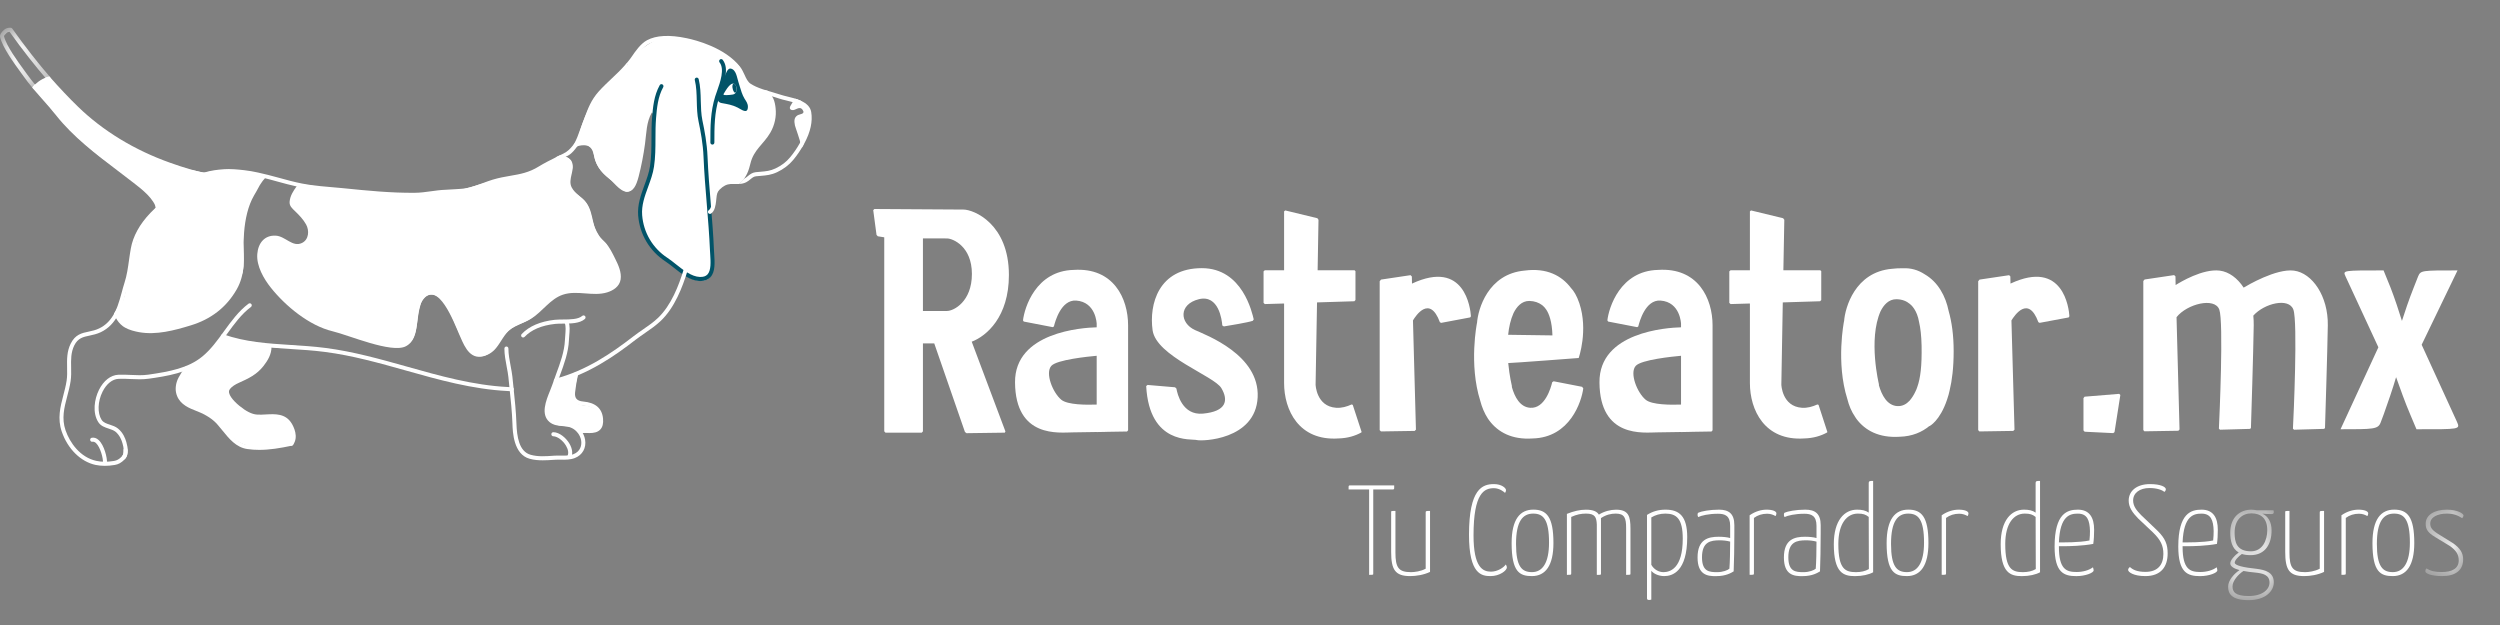 <svg width="80" height="20" viewBox="0 0 80 20" fill="none" xmlns="http://www.w3.org/2000/svg">
<rect x="0" y="0" width="80" height="20" fill="#808080" stroke="none"/>
<path fill-rule="evenodd" clip-rule="evenodd" d="M48.433 10.018C48.533 9.817 48.691 9.63 48.936 9.63C49.109 9.633 49.24 9.685 49.341 9.759L49.337 9.761C49.337 9.761 49.345 9.766 49.358 9.771C49.408 9.812 49.446 9.858 49.478 9.905C49.568 10.037 49.665 10.286 49.678 10.733C49.678 10.733 48.589 10.718 48.261 10.713C48.285 10.469 48.338 10.23 48.433 10.018V10.018ZM50.662 12.425L50.628 12.378V12.378L49.717 12.201L49.671 12.23C49.632 12.397 49.44 13.085 48.964 13.049C48.64 13.027 48.469 12.704 48.38 12.385V12.351C48.38 12.351 48.304 12.042 48.263 11.618C48.429 11.616 50.518 11.456 50.518 11.456C50.518 11.456 50.829 10.572 50.539 9.704C50.457 9.462 50.361 9.307 50.269 9.213C49.974 8.822 49.497 8.566 48.794 8.658C47.611 8.761 47.295 9.902 47.265 10.333L47.263 10.337C47.263 10.337 46.997 11.653 47.368 12.825C47.42 13.027 47.501 13.223 47.615 13.398C47.632 13.421 47.648 13.442 47.661 13.462C47.937 13.828 48.38 14.075 49.04 14.031C50.247 14.004 50.613 12.838 50.665 12.425H50.662ZM46.076 10.31C45.749 9.428 45.302 10.105 45.215 10.253L45.31 13.749L45.273 13.786V13.789L44.189 13.806V13.803L44.15 13.765V8.998H44.151L44.191 8.949V8.947L45.139 8.805V8.807L45.176 8.845H45.179L45.184 9.075C46.878 8.285 47.054 9.876 47.07 10.121L47.046 10.157L46.116 10.332L46.076 10.31ZM30.304 9.951H29.55H29.534V7.628C29.924 7.629 30.242 7.63 30.304 7.63C30.486 7.63 31.101 7.88 31.101 8.766C31.101 9.653 30.518 9.951 30.304 9.951V9.951ZM30.831 6.706C30.526 6.706 28.304 6.69 27.98 6.688L27.946 6.722C27.946 6.722 27.943 6.722 27.943 6.723L28.049 7.518L28.09 7.561L28.296 7.594V13.803L28.335 13.845H29.497L29.534 13.803V10.989H29.896L30.878 13.823L30.929 13.862L32.154 13.845V13.845L32.174 13.807L31.095 10.934C31.566 10.755 32.285 10.145 32.285 8.801C32.285 7.162 31.161 6.706 30.831 6.706V6.706ZM40.245 12.717C40.174 14.081 38.459 14.126 38.295 14.081C38.129 14.034 36.78 14.239 36.678 12.354L36.718 12.321C36.718 12.321 36.719 12.319 36.719 12.318L37.601 12.393L37.645 12.433C37.674 12.601 37.834 13.297 38.494 13.236C39.247 13.166 39.317 12.813 39.083 12.419C38.848 12.027 37.001 11.399 36.883 10.568C36.767 9.737 37.073 8.581 38.459 8.581C39.767 8.581 40.07 10.022 40.12 10.222H40.118L40.089 10.266C39.93 10.321 39.335 10.417 39.163 10.446L39.122 10.419H39.114C39.102 10.241 39 9.419 38.365 9.574C37.712 9.736 37.747 10.338 38.241 10.562C38.586 10.72 40.315 11.354 40.245 12.717V12.717ZM61.35 12.393C61.335 12.438 61.317 12.486 61.291 12.534C61.241 12.643 61.179 12.737 61.108 12.821C61.005 12.931 60.877 13.005 60.71 12.995C60.387 12.972 60.216 12.648 60.125 12.329V12.293C60.125 12.293 59.777 10.869 60.177 9.962C60.277 9.759 60.437 9.574 60.684 9.575C60.873 9.577 61.011 9.639 61.114 9.725C61.157 9.758 61.347 9.919 61.411 10.31C61.454 10.493 61.484 10.738 61.491 11.066C61.502 11.7 61.456 12.101 61.35 12.393V12.393ZM61.59 8.777C61.373 8.634 61.137 8.573 60.902 8.585C60.788 8.581 60.666 8.586 60.54 8.602C59.359 8.705 59.042 9.846 59.011 10.277L59.008 10.282C59.008 10.282 58.744 11.598 59.115 12.769C59.165 12.972 59.245 13.168 59.365 13.342C59.377 13.365 59.393 13.386 59.409 13.408C59.683 13.773 60.125 14.018 60.787 13.976C61.19 13.965 61.503 13.828 61.739 13.633C61.739 13.636 61.743 13.637 61.743 13.637C61.743 13.637 62.077 13.473 62.307 12.785C62.344 12.68 62.369 12.582 62.387 12.498C62.466 12.173 62.517 11.762 62.517 11.237C62.517 10.733 62.458 10.305 62.356 9.949C62.261 9.482 62.021 9.026 61.59 8.777V8.777Z" fill="white"/>
<path fill-rule="evenodd" clip-rule="evenodd" d="M35.094 12.946C34.771 12.958 34.163 12.958 33.962 12.792C33.687 12.565 33.438 11.936 33.642 11.708C33.818 11.51 34.826 11.409 35.094 11.385V12.946ZM34.358 8.637C33.145 8.666 32.782 9.846 32.736 10.253L32.761 10.29L33.688 10.469L33.725 10.446C33.763 10.29 33.953 9.585 34.437 9.618C35.074 9.664 35.094 10.361 35.094 10.361V10.474C34.636 10.485 32.468 10.626 32.481 12.237C32.495 14.033 33.904 13.838 34.327 13.836C34.556 13.833 34.86 13.828 35.094 13.824V13.826L35.4 13.82C35.432 13.818 35.451 13.818 35.451 13.818L36.065 13.808L36.099 13.77V10.409C36.099 9.552 35.634 8.552 34.358 8.637V8.637Z" fill="white"/>
<path fill-rule="evenodd" clip-rule="evenodd" d="M53.793 12.946C53.473 12.958 52.861 12.958 52.662 12.792C52.387 12.565 52.14 11.936 52.343 11.708C52.52 11.51 53.526 11.409 53.793 11.385V12.946ZM53.057 8.637C51.844 8.666 51.481 9.846 51.436 10.253L51.462 10.29L52.389 10.469L52.425 10.446C52.463 10.29 52.654 9.585 53.135 9.618C53.774 9.664 53.793 10.361 53.793 10.361V10.474C53.336 10.485 51.168 10.626 51.183 12.237C51.195 14.033 52.604 13.838 53.027 13.836C53.256 13.833 53.561 13.828 53.793 13.824V13.826L54.101 13.82C54.132 13.818 54.151 13.818 54.151 13.818L54.768 13.808L54.802 13.77V10.409C54.802 9.552 54.335 8.552 53.057 8.637V8.637Z" fill="white"/>
<path fill-rule="evenodd" clip-rule="evenodd" d="M43.564 13.838C43.365 13.949 43.124 14.022 42.834 14.03C41.558 14.116 41.091 13.116 41.091 12.258V9.712L40.474 9.73C40.472 9.729 40.472 9.728 40.472 9.728L40.434 9.693V8.685V8.684L40.474 8.648H41.091V6.764L41.129 6.734C41.456 6.812 41.878 6.916 42.16 6.984V6.988L42.192 7.033L42.164 8.648H43.345L43.375 8.677V9.601L43.342 9.636V9.64L42.145 9.677L42.099 12.308C42.099 12.308 42.119 13.005 42.756 13.049C42.93 13.061 43.097 13.013 43.253 12.942L43.288 12.956L43.571 13.821L43.564 13.838Z" fill="white"/>
<path fill-rule="evenodd" clip-rule="evenodd" d="M58.469 13.838C58.269 13.949 58.028 14.022 57.738 14.03C56.463 14.116 55.997 13.116 55.997 12.258V9.712L55.379 9.73C55.377 9.729 55.377 9.728 55.377 9.728L55.338 9.693V8.685V8.684L55.379 8.648H55.997V6.764L56.033 6.734C56.362 6.812 56.783 6.916 57.063 6.984V6.988L57.098 7.033L57.068 8.648H58.249L58.28 8.677V9.601L58.245 9.636V9.64L57.049 9.677L57.003 12.308C57.003 12.308 57.023 13.005 57.661 13.049C57.833 13.061 58.002 13.013 58.157 12.942L58.194 12.956L58.475 13.821L58.469 13.838Z" fill="white"/>
<path fill-rule="evenodd" clip-rule="evenodd" d="M65.228 10.31C64.903 9.427 64.457 10.106 64.366 10.254L64.464 13.75L64.426 13.786V13.789L63.34 13.806V13.805L63.302 13.764V8.999L63.303 8.998L63.344 8.948L63.345 8.947L64.293 8.806V8.807L64.33 8.844H64.331L64.336 9.075C66.028 8.284 66.207 9.875 66.221 10.12L66.197 10.158L65.269 10.331L65.228 10.31Z" fill="white"/>
<path fill-rule="evenodd" clip-rule="evenodd" d="M67.851 12.64L67.665 13.827L67.624 13.86L66.709 13.815L66.672 13.775L66.671 13.774V12.738H66.672L66.707 12.694L67.815 12.603V12.604L67.851 12.64ZM74.49 10.412C74.476 11.286 74.408 13.419 74.4 13.694L74.374 13.724L73.409 13.751L73.374 13.718C73.394 13.354 73.531 10.299 73.388 9.908C73.246 9.515 72.46 9.703 72.106 10.1C72.117 10.202 72.119 10.306 72.119 10.412C72.106 11.288 72.039 13.426 72.03 13.695L72.004 13.724L71.039 13.751L71.005 13.716C71.022 13.351 71.159 10.299 71.018 9.908C70.872 9.502 69.985 9.724 69.649 10.15L69.745 13.743L69.709 13.783V13.784L68.622 13.802V13.8L68.586 13.764V8.992L68.625 8.946V8.944L69.573 8.803L69.608 8.839C69.608 8.839 69.612 8.839 69.615 8.84L69.62 9.122C69.763 9.031 70.488 8.592 71.033 8.66C71.326 8.698 71.597 8.898 71.797 9.204C71.905 9.138 72.835 8.588 73.405 8.66C73.992 8.735 74.504 9.476 74.49 10.412V10.412Z" fill="white"/>
<path fill-rule="evenodd" clip-rule="evenodd" d="M77.493 11.032L78.62 13.492C78.733 13.746 78.723 13.736 77.327 13.736L77.121 13.248C76.976 12.912 76.8 12.424 76.675 12.069C76.572 12.424 76.407 12.902 76.283 13.248L76.18 13.522C76.097 13.736 75.952 13.736 74.897 13.736L76.108 11.113L75.053 8.836C74.971 8.653 74.971 8.653 76.274 8.653L76.501 9.212C76.624 9.528 76.779 9.994 76.862 10.269C76.945 10.005 77.1 9.548 77.235 9.212L77.379 8.846C77.463 8.653 77.482 8.653 78.641 8.653L77.493 11.032Z" fill="white"/>
<path fill-rule="evenodd" clip-rule="evenodd" d="M43.944 15.663V18.353C43.944 18.395 43.944 18.395 43.812 18.395V15.663H43.155V15.577C43.155 15.544 43.172 15.532 43.2 15.532H44.614V15.617C44.614 15.647 44.606 15.663 44.569 15.663H43.944Z" fill="white"/>
<path fill-rule="evenodd" clip-rule="evenodd" d="M45.761 18.301C45.557 18.398 45.316 18.435 45.123 18.435C44.642 18.435 44.517 18.226 44.517 17.658V16.394C44.517 16.35 44.513 16.35 44.654 16.35V17.683C44.654 18.165 44.755 18.309 45.153 18.309C45.262 18.309 45.469 18.283 45.622 18.198V16.394C45.622 16.35 45.64 16.35 45.761 16.35V18.301Z" fill="white"/>
<path fill-rule="evenodd" clip-rule="evenodd" d="M48.193 15.687C48.193 15.715 48.177 15.753 48.161 15.773C48.131 15.745 47.991 15.622 47.807 15.622C47.499 15.622 47.153 15.765 47.153 17.131C47.153 18.158 47.449 18.293 47.712 18.293C47.923 18.293 48.119 18.161 48.185 18.063C48.203 18.087 48.219 18.125 48.219 18.158C48.219 18.259 47.986 18.435 47.7 18.435C47.416 18.435 47.008 18.382 47.008 17.114C47.008 15.634 47.441 15.491 47.807 15.491C48.048 15.491 48.193 15.614 48.193 15.687" fill="white"/>
<path fill-rule="evenodd" clip-rule="evenodd" d="M49.024 18.308C49.358 18.308 49.569 18.014 49.569 17.364C49.569 16.611 49.378 16.435 49.062 16.435C48.729 16.435 48.513 16.677 48.513 17.404C48.513 18.137 48.7 18.308 49.024 18.308M49.066 16.308C49.491 16.308 49.71 16.538 49.71 17.377C49.71 18.091 49.461 18.435 49.02 18.435C48.63 18.435 48.372 18.305 48.372 17.381C48.372 16.615 48.642 16.308 49.066 16.308" fill="white"/>
<path fill-rule="evenodd" clip-rule="evenodd" d="M51.098 16.787C51.088 16.559 51.048 16.435 50.752 16.435C50.603 16.435 50.457 16.46 50.279 16.542V18.35C50.279 18.395 50.271 18.395 50.141 18.395V16.444C50.362 16.354 50.561 16.31 50.748 16.31C50.981 16.31 51.102 16.367 51.164 16.468C51.331 16.362 51.539 16.31 51.712 16.31C52.116 16.31 52.175 16.522 52.175 16.918V18.35C52.175 18.395 52.175 18.395 52.036 18.395V16.894C52.036 16.579 51.987 16.435 51.704 16.435C51.555 16.435 51.398 16.468 51.231 16.579V18.35C51.231 18.382 51.231 18.395 51.177 18.395H51.098V16.787Z" fill="white"/>
<path fill-rule="evenodd" clip-rule="evenodd" d="M52.842 18.075C52.933 18.231 53.087 18.309 53.233 18.309C53.433 18.305 53.848 18.206 53.848 17.237C53.848 16.603 53.653 16.435 53.291 16.435C53.116 16.435 52.971 16.481 52.842 16.558V18.075ZM52.704 16.477C52.887 16.362 53.072 16.309 53.299 16.309C53.736 16.309 53.991 16.518 53.991 17.187C53.991 18.297 53.512 18.435 53.255 18.435C53.054 18.435 52.897 18.341 52.842 18.263V19.187C52.817 19.195 52.792 19.199 52.772 19.199C52.726 19.199 52.704 19.183 52.704 19.147V16.477Z" fill="white"/>
<path fill-rule="evenodd" clip-rule="evenodd" d="M55.033 17.29C54.742 17.29 54.464 17.332 54.464 17.834C54.464 18.296 54.701 18.309 54.953 18.309C55.128 18.309 55.287 18.248 55.341 18.198C55.357 17.993 55.365 17.634 55.365 17.332C55.267 17.302 55.128 17.29 55.033 17.29M54.347 16.406C54.439 16.362 54.713 16.309 55.007 16.309C55.32 16.309 55.499 16.436 55.499 16.804V17.066C55.499 17.532 55.49 17.957 55.477 18.284C55.402 18.329 55.232 18.436 54.924 18.436C54.629 18.444 54.322 18.39 54.322 17.838C54.322 17.258 54.663 17.176 54.996 17.176C55.128 17.176 55.266 17.188 55.365 17.217V16.828C55.365 16.501 55.2 16.44 54.974 16.44C54.675 16.44 54.442 16.497 54.343 16.546C54.326 16.517 54.322 16.497 54.322 16.473C54.322 16.44 54.326 16.42 54.347 16.406" fill="white"/>
<path fill-rule="evenodd" clip-rule="evenodd" d="M55.988 16.489C56.175 16.358 56.37 16.309 56.532 16.309C56.728 16.309 56.845 16.362 56.845 16.427C56.845 16.457 56.833 16.497 56.815 16.514C56.752 16.477 56.666 16.439 56.549 16.439C56.386 16.439 56.245 16.485 56.126 16.574V18.35C56.126 18.394 56.112 18.394 55.988 18.394V16.489Z" fill="white"/>
<path fill-rule="evenodd" clip-rule="evenodd" d="M57.796 17.29C57.505 17.29 57.227 17.332 57.227 17.834C57.227 18.296 57.464 18.309 57.716 18.309C57.891 18.309 58.05 18.248 58.104 18.198C58.12 17.993 58.128 17.634 58.128 17.332C58.029 17.302 57.891 17.29 57.796 17.29M57.109 16.406C57.202 16.362 57.475 16.309 57.77 16.309C58.083 16.309 58.262 16.436 58.262 16.804V17.066C58.262 17.532 58.252 17.957 58.24 18.284C58.164 18.329 57.995 18.436 57.687 18.436C57.391 18.444 57.085 18.39 57.085 17.838C57.085 17.258 57.425 17.176 57.759 17.176C57.89 17.176 58.029 17.188 58.128 17.217V16.828C58.128 16.501 57.962 16.44 57.737 16.44C57.438 16.44 57.204 16.497 57.105 16.546C57.089 16.517 57.085 16.497 57.085 16.473C57.085 16.44 57.089 16.42 57.109 16.406" fill="white"/>
<path fill-rule="evenodd" clip-rule="evenodd" d="M59.799 16.542C59.7 16.463 59.62 16.435 59.45 16.435C59.105 16.435 58.827 16.746 58.827 17.409C58.827 18.222 59.054 18.305 59.388 18.309C59.543 18.309 59.692 18.279 59.804 18.21L59.799 16.542ZM59.799 15.462C59.799 15.389 59.837 15.389 59.94 15.389V18.313C59.808 18.386 59.597 18.436 59.36 18.436C58.988 18.436 58.682 18.333 58.682 17.413C58.682 16.649 59.022 16.309 59.426 16.309C59.579 16.309 59.7 16.333 59.799 16.404V15.462Z" fill="white"/>
<path fill-rule="evenodd" clip-rule="evenodd" d="M61.024 18.308C61.358 18.308 61.569 18.014 61.569 17.364C61.569 16.611 61.378 16.435 61.062 16.435C60.729 16.435 60.513 16.677 60.513 17.404C60.513 18.137 60.7 18.308 61.024 18.308M61.066 16.308C61.491 16.308 61.71 16.538 61.71 17.377C61.71 18.091 61.461 18.435 61.02 18.435C60.63 18.435 60.372 18.305 60.372 17.381C60.372 16.615 60.642 16.308 61.066 16.308" fill="white"/>
<path fill-rule="evenodd" clip-rule="evenodd" d="M62.134 16.489C62.321 16.358 62.517 16.309 62.678 16.309C62.875 16.309 62.991 16.362 62.991 16.427C62.991 16.457 62.979 16.497 62.961 16.514C62.899 16.477 62.812 16.439 62.696 16.439C62.534 16.439 62.392 16.485 62.273 16.574V18.35C62.273 18.394 62.259 18.394 62.134 18.394V16.489Z" fill="white"/>
<path fill-rule="evenodd" clip-rule="evenodd" d="M65.14 16.542C65.041 16.463 64.961 16.435 64.791 16.435C64.445 16.435 64.168 16.746 64.168 17.409C64.168 18.222 64.395 18.305 64.729 18.309C64.883 18.309 65.033 18.279 65.145 18.21L65.14 16.542ZM65.14 15.462C65.14 15.389 65.178 15.389 65.281 15.389V18.313C65.149 18.386 64.938 18.436 64.7 18.436C64.329 18.436 64.022 18.333 64.022 17.413C64.022 16.649 64.363 16.309 64.767 16.309C64.92 16.309 65.041 16.333 65.14 16.404V15.462Z" fill="white"/>
<path fill-rule="evenodd" clip-rule="evenodd" d="M65.885 17.356C66.026 17.356 66.541 17.364 66.863 17.295C66.874 17.18 66.879 17.095 66.879 16.996C66.871 16.648 66.792 16.436 66.493 16.436C66.247 16.436 65.918 16.493 65.885 17.356M67.012 16.951C67.012 17.115 67.004 17.277 66.984 17.405C66.643 17.469 66.231 17.479 66.014 17.479H65.885V17.499C65.885 18.223 66.127 18.304 66.451 18.304C66.65 18.304 66.845 18.251 66.975 18.153C66.99 18.193 66.996 18.231 66.996 18.255C66.996 18.328 66.738 18.436 66.443 18.436C66.043 18.436 65.747 18.325 65.747 17.491C65.747 16.415 66.163 16.309 66.493 16.309C66.867 16.309 67.012 16.567 67.012 16.951" fill="white"/>
<path fill-rule="evenodd" clip-rule="evenodd" d="M69.307 15.655C69.307 15.683 69.291 15.72 69.262 15.74C69.19 15.683 69.029 15.617 68.784 15.617C68.468 15.617 68.26 15.777 68.26 16.015C68.26 16.199 68.373 16.337 68.518 16.485L69.045 16.988C69.291 17.233 69.365 17.425 69.365 17.708C69.365 18.136 69.15 18.435 68.651 18.435C68.267 18.435 68.1 18.304 68.1 18.239C68.1 18.203 68.122 18.169 68.158 18.145C68.247 18.227 68.379 18.3 68.655 18.3C69.057 18.3 69.228 18.063 69.228 17.728C69.228 17.462 69.145 17.282 68.895 17.038L68.421 16.591C68.234 16.399 68.118 16.231 68.118 16.019C68.118 15.711 68.373 15.491 68.8 15.491C69.15 15.491 69.307 15.585 69.307 15.655" fill="white"/>
<path fill-rule="evenodd" clip-rule="evenodd" d="M69.843 17.356C69.984 17.356 70.499 17.364 70.821 17.295C70.832 17.18 70.837 17.095 70.837 16.996C70.829 16.648 70.75 16.436 70.449 16.436C70.205 16.436 69.876 16.493 69.843 17.356M70.97 16.951C70.97 17.115 70.962 17.277 70.942 17.405C70.601 17.469 70.189 17.479 69.972 17.479H69.843V17.499C69.843 18.223 70.085 18.304 70.409 18.304C70.608 18.304 70.803 18.251 70.934 18.153C70.948 18.193 70.954 18.231 70.954 18.255C70.954 18.328 70.696 18.436 70.401 18.436C70.001 18.436 69.705 18.325 69.705 17.491C69.705 16.415 70.121 16.309 70.45 16.309C70.825 16.309 70.97 16.567 70.97 16.951" fill="white"/>
<mask id="mask0_6916_42425" style="mask-type:luminance" maskUnits="userSpaceOnUse" x="71" y="16" width="2" height="4">
<path fill-rule="evenodd" clip-rule="evenodd" d="M71.299 16.309H72.762V19.204H71.299V16.309Z" fill="white"/>
</mask>
<g mask="url(#mask0_6916_42425)">
<path fill-rule="evenodd" clip-rule="evenodd" d="M71.507 17.045C71.507 17.343 71.569 17.642 72.031 17.642C72.392 17.642 72.553 17.298 72.553 16.963C72.553 16.599 72.359 16.427 72.043 16.427C71.752 16.427 71.507 16.629 71.507 17.045M71.792 18.271C71.623 18.378 71.44 18.59 71.44 18.762C71.44 18.934 71.519 19.073 71.959 19.073C72.4 19.073 72.625 18.861 72.625 18.643C72.625 18.39 72.404 18.346 72.159 18.321C72.026 18.309 71.901 18.293 71.792 18.271M72.225 16.329H72.75C72.754 16.338 72.762 16.354 72.762 16.386C72.762 16.427 72.742 16.451 72.687 16.451C72.6 16.451 72.484 16.444 72.392 16.436C72.575 16.514 72.691 16.697 72.691 16.976C72.691 17.393 72.499 17.765 72.017 17.765C71.909 17.765 71.817 17.753 71.74 17.727C71.627 17.805 71.51 17.933 71.51 18.006C71.51 18.096 71.81 18.161 72.21 18.202C72.495 18.239 72.762 18.313 72.762 18.636C72.762 18.914 72.499 19.205 71.955 19.205C71.406 19.205 71.299 18.995 71.299 18.774C71.299 18.574 71.485 18.362 71.664 18.244C71.485 18.194 71.368 18.125 71.368 18.03C71.368 17.925 71.506 17.773 71.639 17.68C71.422 17.552 71.368 17.306 71.368 17.041C71.368 16.554 71.677 16.309 72.043 16.309C72.084 16.309 72.159 16.317 72.225 16.329" fill="white"/>
</g>
<path fill-rule="evenodd" clip-rule="evenodd" d="M74.37 18.301C74.167 18.398 73.925 18.435 73.733 18.435C73.251 18.435 73.127 18.226 73.127 17.658V16.394C73.127 16.35 73.123 16.35 73.263 16.35V17.683C73.263 18.165 73.364 18.309 73.763 18.309C73.871 18.309 74.079 18.283 74.232 18.198V16.394C74.232 16.35 74.249 16.35 74.37 16.35V18.301Z" fill="white"/>
<path fill-rule="evenodd" clip-rule="evenodd" d="M74.926 16.489C75.113 16.358 75.309 16.309 75.47 16.309C75.667 16.309 75.783 16.362 75.783 16.427C75.783 16.457 75.771 16.497 75.753 16.514C75.691 16.477 75.604 16.439 75.488 16.439C75.325 16.439 75.184 16.485 75.065 16.574V18.35C75.065 18.394 75.051 18.394 74.926 18.394V16.489Z" fill="white"/>
<path fill-rule="evenodd" clip-rule="evenodd" d="M76.571 18.308C76.905 18.308 77.116 18.014 77.116 17.364C77.116 16.611 76.925 16.435 76.609 16.435C76.276 16.435 76.06 16.677 76.06 17.404C76.06 18.137 76.247 18.308 76.571 18.308M76.613 16.308C77.038 16.308 77.257 16.538 77.257 17.377C77.257 18.091 77.008 18.435 76.567 18.435C76.177 18.435 75.919 18.305 75.919 17.381C75.919 16.615 76.189 16.308 76.613 16.308" fill="white"/>
<mask id="mask1_6916_42425" style="mask-type:luminance" maskUnits="userSpaceOnUse" x="77" y="16" width="2" height="3">
<path fill-rule="evenodd" clip-rule="evenodd" d="M77.544 16.309H78.833V18.435H77.544V16.309Z" fill="white"/>
</mask>
<g mask="url(#mask1_6916_42425)">
<path fill-rule="evenodd" clip-rule="evenodd" d="M78.833 16.493C78.833 16.518 78.815 16.55 78.792 16.582C78.64 16.485 78.501 16.435 78.3 16.435C78.006 16.435 77.768 16.546 77.768 16.754C77.768 16.869 77.814 16.955 78.006 17.077L78.513 17.393C78.716 17.539 78.821 17.691 78.821 17.899C78.821 18.255 78.571 18.435 78.147 18.435C77.805 18.435 77.611 18.354 77.611 18.283C77.611 18.251 77.615 18.218 77.648 18.19C77.776 18.271 77.909 18.305 78.137 18.305C78.463 18.305 78.68 18.194 78.68 17.933C78.68 17.741 78.587 17.605 78.392 17.47L77.926 17.187C77.669 17.033 77.622 16.918 77.622 16.758C77.622 16.473 77.909 16.309 78.296 16.309C78.658 16.309 78.833 16.443 78.833 16.493" fill="white"/>
</g>
<path fill-rule="evenodd" clip-rule="evenodd" d="M3.914 14.587C3.911 14.591 3.908 14.594 3.905 14.599C3.914 14.586 3.923 14.573 3.93 14.56C3.929 14.561 3.928 14.563 3.928 14.566C3.923 14.573 3.919 14.581 3.914 14.587" fill="white"/>
<path fill-rule="evenodd" clip-rule="evenodd" d="M19.189 13.237C19.072 13.054 18.883 12.99 18.678 12.971C18.465 12.953 18.331 12.851 18.358 12.605C18.374 12.464 18.451 12.198 18.5 11.93C18.408 11.959 18.322 11.985 18.258 12.012C18.183 12.042 18.025 12.101 17.836 12.156C17.807 12.236 17.777 12.317 17.752 12.396C17.654 12.688 17.332 13.248 17.643 13.511C17.835 13.672 18.122 13.589 18.335 13.691C18.42 13.73 18.491 13.789 18.546 13.856C18.564 13.877 18.82 13.839 18.86 13.835C18.953 13.828 19.051 13.758 19.125 13.7C19.212 13.631 19.255 13.546 19.257 13.456C19.259 13.385 19.236 13.31 19.189 13.237" fill="white"/>
<path fill-rule="evenodd" clip-rule="evenodd" d="M1.164 2.069C1.162 2.021 1.16 1.975 1.159 1.925V2.062C1.161 2.064 1.162 2.067 1.164 2.069" fill="white"/>
<path fill-rule="evenodd" clip-rule="evenodd" d="M2.631 3.287C2.642 3.299 2.654 3.31 2.665 3.322Z" fill="white"/>
<path fill-rule="evenodd" clip-rule="evenodd" d="M4.962 6.505C4.99 6.607 4.985 6.689 4.962 6.76C5.079 6.648 5.197 6.551 5.252 6.496C5.497 6.25 5.74 6.012 6.043 5.841C6.201 5.752 6.426 5.618 6.655 5.546C6.652 5.545 6.648 5.545 6.645 5.545C6.623 5.543 6.606 5.54 6.595 5.538C6.458 5.51 6.326 5.481 6.191 5.455C5.639 5.354 5.134 5.13 4.619 4.908C4.358 4.796 4.113 4.674 3.871 4.522C3.131 4.056 2.484 3.516 1.89 2.858C1.827 2.787 1.765 2.718 1.703 2.647C1.659 2.598 1.615 2.483 1.553 2.46C1.547 2.458 1.541 2.458 1.534 2.456C1.28 2.54 1.123 2.693 1.055 2.773C1.051 2.821 1.11 2.857 1.153 2.908C1.248 3.018 1.348 3.122 1.442 3.235C1.601 3.426 1.762 3.627 1.939 3.802C2.175 4.035 2.367 4.293 2.614 4.515C2.989 4.852 3.385 5.17 3.807 5.443C4.218 5.708 4.817 5.979 4.962 6.505" fill="white"/>
<mask id="mask2_6916_42425" style="mask-type:luminance" maskUnits="userSpaceOnUse" x="0" y="0" width="2" height="3">
<path fill-rule="evenodd" clip-rule="evenodd" d="M0 0.886H1.635V2.845H0V0.886Z" fill="white"/>
</mask>
<g mask="url(#mask2_6916_42425)">
<path fill-rule="evenodd" clip-rule="evenodd" d="M1.098 2.845C1.079 2.845 1.061 2.837 1.048 2.821C0.937 2.689 0.845 2.57 0.765 2.456C0.74 2.421 0.707 2.375 0.668 2.323C0.449 2.022 0.081 1.52 0.002 1.185C-0.014 1.09 0.068 1.013 0.121 0.962C0.212 0.875 0.332 0.886 0.345 0.888C0.364 0.889 0.381 0.899 0.391 0.914C0.812 1.505 1.214 2.019 1.618 2.484C1.642 2.511 1.64 2.552 1.613 2.577C1.586 2.601 1.545 2.598 1.522 2.571C1.121 2.109 0.723 1.601 0.306 1.018C0.281 1.02 0.24 1.027 0.212 1.055C0.153 1.111 0.126 1.144 0.128 1.159C0.199 1.464 0.571 1.972 0.771 2.245C0.81 2.298 0.843 2.344 0.869 2.38C0.947 2.49 1.038 2.607 1.146 2.737C1.169 2.764 1.166 2.806 1.138 2.829C1.127 2.839 1.112 2.845 1.098 2.845" fill="white"/>
</g>
<path fill-rule="evenodd" clip-rule="evenodd" d="M5.112 6.596C5.002 6.249 4.62 5.954 4.357 5.752L4.301 5.707C4.151 5.591 3.998 5.474 3.844 5.357C3.147 4.829 2.428 4.283 1.891 3.604C1.754 3.43 1.59 3.245 1.432 3.066C1.325 2.946 1.214 2.815 1.116 2.699C1.073 2.74 1.046 2.782 1.03 2.803C1.127 2.917 1.233 3.038 1.337 3.155C1.494 3.332 1.656 3.514 1.791 3.686C2.338 4.378 3.064 4.929 3.767 5.463C3.921 5.579 4.074 5.695 4.223 5.812L4.279 5.855C4.546 6.061 4.941 6.368 5.005 6.698C5.039 6.662 5.076 6.628 5.112 6.596" fill="white"/>
<path fill-rule="evenodd" clip-rule="evenodd" d="M6.401 5.636C6.484 5.603 6.583 5.575 6.68 5.563C6.238 5.474 5.873 5.361 5.438 5.206C4.308 4.805 3.294 4.188 2.502 3.42C2.212 3.14 1.885 2.792 1.597 2.465L1.582 2.444C1.535 2.456 1.491 2.472 1.45 2.49C1.459 2.498 1.466 2.508 1.474 2.517C1.475 2.52 1.477 2.523 1.479 2.525C1.486 2.534 1.495 2.543 1.502 2.552H1.503C1.792 2.884 2.122 3.233 2.414 3.515C3.218 4.296 4.249 4.923 5.396 5.33C5.751 5.456 6.06 5.555 6.401 5.636" fill="white"/>
<path fill-rule="evenodd" clip-rule="evenodd" d="M24.819 3.457C24.798 3.261 24.74 3.013 24.532 2.95C24.463 2.929 24.39 2.913 24.32 2.887C24.155 2.824 24.009 2.733 23.886 2.605C23.756 2.469 23.746 2.303 23.665 2.14C23.575 1.957 22.894 1.572 22.57 1.444C22.247 1.315 21.619 1.224 21.26 1.224C20.981 1.224 20.608 1.483 20.416 1.681C20.242 1.86 20.119 2.086 19.947 2.267C19.752 2.468 19.512 2.615 19.334 2.835C19.165 3.044 19.051 3.32 18.924 3.559C18.777 3.835 18.64 4.118 18.546 4.418C18.512 4.522 18.486 4.639 18.634 4.642C18.705 4.643 18.773 4.635 18.839 4.669C19.026 4.765 18.987 4.944 19.044 5.119C19.166 5.494 19.413 5.65 19.696 5.876C19.806 5.964 19.918 6.05 20.03 6.136C20.264 6.15 20.358 5.946 20.436 5.652C20.525 5.309 20.593 4.95 20.64 4.606C20.687 4.263 20.681 3.906 20.86 3.599C20.958 3.67 20.918 3.959 20.915 4.063C20.908 4.341 20.871 4.616 20.883 4.894C20.902 5.326 20.753 5.709 20.628 6.119C20.587 6.254 20.551 6.387 20.525 6.523C20.609 6.588 20.693 6.652 20.776 6.718C20.871 6.794 21.884 7.317 22.296 7.528C22.265 7.512 22.498 7.131 22.642 6.897C22.696 6.81 22.737 6.744 22.747 6.724C22.828 6.564 22.866 6.432 22.905 6.257C22.945 6.084 23.052 5.914 23.235 5.881C23.417 5.848 23.579 5.949 23.736 5.802C23.889 5.656 23.965 5.441 24.012 5.238C24.118 4.787 24.432 4.621 24.651 4.244C24.788 4.009 24.85 3.73 24.819 3.457" fill="white"/>
<path fill-rule="evenodd" clip-rule="evenodd" d="M19.429 9.356C19.627 9.295 19.822 9.169 19.859 8.947C19.897 8.718 19.786 8.479 19.687 8.281C19.598 8.104 19.505 7.904 19.368 7.761C19.299 7.69 19.23 7.63 19.174 7.547C19.059 7.374 18.986 7.178 18.936 6.976C18.886 6.773 18.835 6.561 18.689 6.406C18.548 6.257 18.289 6.143 18.226 5.931C18.163 5.72 18.345 5.508 18.311 5.293C18.234 4.801 17.718 5.077 17.468 5.254C16.983 5.599 16.571 5.644 15.988 5.739C15.544 5.812 15.126 6 14.681 6.083C13.578 6.287 12.434 6.197 11.32 6.106C10.996 6.081 10.678 6.063 10.356 6C10.048 5.939 9.398 5.924 9.377 6.383C9.363 6.692 9.665 6.904 9.805 7.142C9.883 7.273 9.921 7.464 9.859 7.61C9.775 7.809 9.583 7.928 9.482 8.113C9.394 8.272 9.317 8.463 9.287 8.643C9.222 9.018 9.31 9.411 9.598 9.669C10.209 10.218 10.952 10.579 11.721 10.828C12.047 10.934 12.641 11.152 12.986 11.041C13.36 10.92 13.337 10.233 13.413 9.925C13.461 9.736 13.493 9.517 13.695 9.448C13.941 9.364 14.137 9.566 14.26 9.757C14.551 10.207 14.668 10.742 14.988 11.177C15.234 11.51 15.63 11.437 15.874 11.138C16.046 10.928 16.131 10.692 16.348 10.525C16.546 10.373 16.788 10.327 16.998 10.197C17.357 9.974 17.603 9.567 18.012 9.43C18.472 9.276 18.968 9.497 19.429 9.356" fill="white"/>
<path fill-rule="evenodd" clip-rule="evenodd" d="M8.367 5.685C8.373 5.671 8.38 5.658 8.386 5.644C8.415 5.578 7.332 5.429 7.245 5.434C6.99 5.45 6.696 5.475 6.457 5.561C5.944 5.745 5.585 6.204 5.209 6.581C5 6.79 4.805 7.006 4.614 7.231C4.423 7.456 4.367 7.708 4.279 7.998C4.212 8.219 4.218 8.476 4.128 8.687C4.044 8.884 4.058 9.134 4.014 9.345C3.986 9.477 3.948 9.609 3.888 9.73C3.875 9.757 3.862 9.784 3.849 9.813H3.781L3.654 10.046C3.654 10.046 3.722 10.283 3.93 10.437C3.933 10.44 3.936 10.442 3.939 10.444C3.959 10.458 3.978 10.471 4.001 10.483C4.141 10.563 4.318 10.605 4.454 10.63C5.005 10.727 5.58 10.573 6.105 10.412C6.739 10.219 7.242 9.844 7.576 9.258C7.843 8.79 7.821 8.262 7.779 7.747C7.759 7.49 7.782 7.246 7.834 6.994C7.931 6.519 8.168 6.115 8.367 5.685" fill="white"/>
<path fill-rule="evenodd" clip-rule="evenodd" d="M22.315 2.606C22.418 3.028 22.343 3.496 22.434 3.926C22.514 4.305 22.58 4.688 22.596 5.074C22.637 6.08 22.759 7.062 22.802 8.067C22.817 8.432 22.921 9.005 22.409 8.985C22.017 8.969 21.651 8.566 21.34 8.362C20.863 8.049 20.551 7.531 20.504 6.951C20.459 6.395 20.803 5.916 20.884 5.381C20.96 4.879 20.906 4.334 20.949 3.83C20.977 3.484 21.011 3.128 21.186 2.816" fill="white"/>
<path fill-rule="evenodd" clip-rule="evenodd" d="M6.138 5.713C5.742 5.884 5.379 6.216 5.093 6.533C4.983 6.655 4.882 6.786 4.785 6.918C4.68 7.062 4.506 7.212 4.482 7.398C4.739 7.551 5.099 7.477 5.374 7.393C5.513 7.35 5.648 7.287 5.79 7.253C6.119 7.17 6.375 7.306 6.583 7.57C6.842 7.898 7.044 8.72 7.436 8.894C7.868 9.089 7.79 8.358 7.79 8.084C7.791 7.655 7.803 7.228 7.911 6.809C7.96 6.616 8.029 6.427 8.129 6.255C8.176 6.173 8.232 6.081 8.275 5.996C8.313 5.918 8.358 5.861 8.406 5.789C8.427 5.757 8.518 5.678 8.501 5.636C8.49 5.608 8.401 5.59 8.376 5.583C7.812 5.433 7.226 5.402 6.656 5.542C6.498 5.58 6.342 5.632 6.189 5.691C6.172 5.698 6.154 5.705 6.138 5.713" fill="white"/>
<path fill-rule="evenodd" clip-rule="evenodd" d="M13.941 6.195C13.682 6.243 13.465 6.355 13.221 6.662C13.095 6.82 12.988 6.977 12.777 6.997C12.595 7.015 12.315 6.905 12.362 6.687C12.407 6.476 12.695 6.422 12.797 6.272C12.345 6.063 11.69 6.2 11.196 6.159C11.107 6.152 11.019 6.134 10.931 6.116C10.523 6.031 10.115 5.956 9.702 5.905C9.615 5.894 9.546 5.886 9.491 5.964C9.385 6.111 9.286 6.262 9.268 6.448C9.253 6.591 9.351 6.669 9.444 6.76C9.575 6.886 9.704 7.02 9.794 7.181C9.903 7.376 9.886 7.666 9.665 7.774C9.36 7.923 9.135 7.558 8.824 7.541C8.466 7.521 8.26 7.779 8.233 8.13C8.203 8.511 8.44 8.921 8.666 9.204C9.136 9.796 9.898 10.422 10.64 10.6C11.162 10.724 12.531 11.317 12.986 11.081C13.495 10.817 13.242 10.012 13.522 9.611C14.008 8.915 14.545 10.361 14.682 10.67C14.821 10.979 14.978 11.46 15.388 11.416C15.746 11.376 15.944 10.942 16.156 10.696C16.425 10.385 16.743 10.387 17.034 10.156C17.41 9.855 17.064 9.352 16.993 9C16.92 8.633 17.197 8.121 17.595 8.017C18.01 7.907 18.467 8.291 18.892 8.269C19.058 8.26 19.256 8.221 19.369 8.087C19.529 7.896 19.399 7.794 19.252 7.657C18.912 7.338 19.026 6.842 18.76 6.486C18.624 6.304 18.402 6.204 18.294 5.997C18.158 5.735 18.421 5.425 18.292 5.164C18.254 5.085 18.156 5.032 18.077 5.007C17.994 4.98 17.905 5.036 17.839 5.082C17.778 5.125 17.706 5.15 17.638 5.182C17.491 5.255 17.351 5.34 17.212 5.425C17.156 5.458 17.101 5.493 17.045 5.524C16.753 5.682 16.494 5.649 16.175 5.688C15.646 5.752 15.181 6.09 14.658 6.133C14.372 6.157 14.144 6.157 13.941 6.195" fill="white"/>
<path fill-rule="evenodd" clip-rule="evenodd" d="M19.951 3.858C19.234 3.29 20.023 2.902 20.102 2.326C20.109 2.279 20.111 2.231 20.105 2.181C20.102 2.152 20.094 2.057 20.07 2.043C20.066 2.04 20.061 2.04 20.057 2.042C20.037 2.048 20.019 2.087 20.01 2.102C19.986 2.137 19.963 2.169 19.935 2.201C19.878 2.265 19.812 2.321 19.751 2.38C19.736 2.394 19.711 2.415 19.704 2.437C19.651 2.495 19.603 2.55 19.56 2.591C19.382 2.759 19.207 2.907 19.062 3.11C18.883 3.363 18.747 3.644 18.642 3.937C18.606 4.032 18.577 4.131 18.55 4.229C18.53 4.302 18.517 4.377 18.5 4.451C18.483 4.53 18.44 4.599 18.415 4.676C18.444 4.694 18.514 4.668 18.547 4.662C18.63 4.644 18.747 4.633 18.824 4.672C18.995 4.761 18.992 4.959 19.044 5.119C19.13 5.381 19.305 5.561 19.511 5.73C19.663 5.855 19.92 6.233 20.154 6.112C20.314 6.031 20.339 5.817 20.375 5.657C20.423 5.437 20.457 5.21 20.46 4.983C20.464 4.544 20.296 4.132 19.951 3.858" fill="white"/>
<path fill-rule="evenodd" clip-rule="evenodd" d="M23.664 2.739C23.651 2.697 23.639 2.656 23.627 2.617C23.581 2.478 23.558 2.228 23.382 2.194C23.207 2.16 23.109 2.795 23.059 2.914C22.997 3.056 22.879 3.26 23.097 3.299C23.287 3.334 23.427 3.353 23.606 3.443C23.725 3.502 23.924 3.668 23.933 3.425C23.936 3.314 23.879 3.244 23.825 3.157C23.752 3.037 23.707 2.883 23.664 2.739" fill="#015368"/>
<path fill-rule="evenodd" clip-rule="evenodd" d="M23.156 3.03C23.156 3.03 23.145 3.028 23.156 3.005C23.167 2.983 23.268 2.814 23.325 2.756C23.381 2.699 23.424 2.665 23.478 2.677C23.533 2.692 23.569 2.769 23.569 2.826C23.569 2.881 23.573 3.007 23.444 3.026C23.313 3.047 23.166 3.051 23.156 3.03" fill="white"/>
<path fill-rule="evenodd" clip-rule="evenodd" d="M23.455 2.878C23.438 2.826 23.43 2.764 23.442 2.721C23.465 2.632 23.537 2.703 23.557 2.755C23.574 2.8 23.581 2.921 23.541 2.958C23.515 2.98 23.495 2.953 23.482 2.933C23.472 2.918 23.463 2.899 23.455 2.878" fill="#015368"/>
<path fill-rule="evenodd" clip-rule="evenodd" d="M25.682 4.556C25.676 4.552 25.67 4.551 25.664 4.55C25.664 4.537 25.665 4.521 25.664 4.519C25.663 4.513 25.636 4.511 25.636 4.511C25.636 4.511 25.617 4.544 25.597 4.577C25.596 4.579 25.595 4.579 25.594 4.581C25.507 4.738 25.4 4.893 25.286 5.031C25.163 5.181 25.004 5.301 24.815 5.39C24.645 5.47 24.51 5.481 24.339 5.496C24.289 5.499 24.236 5.504 24.18 5.51C24.069 5.523 23.997 5.582 23.933 5.634C23.896 5.664 23.862 5.693 23.82 5.714C23.817 5.715 23.814 5.717 23.811 5.718C23.777 5.76 23.725 5.823 23.66 5.887C23.731 5.882 23.803 5.869 23.878 5.832C23.932 5.804 23.975 5.768 24.014 5.736C24.073 5.688 24.12 5.648 24.194 5.641C24.25 5.635 24.3 5.631 24.35 5.627C24.525 5.612 24.677 5.599 24.869 5.509C25.074 5.412 25.248 5.28 25.384 5.117C25.504 4.972 25.615 4.81 25.706 4.645C25.724 4.614 25.712 4.574 25.682 4.556" fill="white"/>
<path fill-rule="evenodd" clip-rule="evenodd" d="M25.593 3.344C25.585 3.344 25.576 3.343 25.568 3.339C25.443 3.284 25.293 3.247 25.161 3.215C25.079 3.196 25.004 3.177 24.943 3.157C24.854 3.126 24.761 3.099 24.662 3.071C24.597 3.052 24.531 3.033 24.467 3.013C24.432 3.002 24.413 2.966 24.424 2.931C24.434 2.897 24.47 2.876 24.503 2.887C24.568 2.908 24.633 2.926 24.697 2.944C24.797 2.974 24.892 3.001 24.984 3.032C25.039 3.051 25.112 3.069 25.19 3.088C25.328 3.121 25.483 3.159 25.62 3.22C25.652 3.234 25.667 3.272 25.653 3.305C25.642 3.33 25.618 3.344 25.593 3.344" fill="white"/>
<path fill-rule="evenodd" clip-rule="evenodd" d="M7.321 12.384C7.317 12.389 7.313 12.395 7.31 12.399C7.152 12.62 7.49 12.923 7.641 13.057C7.843 13.236 8.092 13.344 8.363 13.313C8.666 13.277 9.049 13.208 9.254 13.512C9.339 13.639 9.388 13.815 9.39 13.969C9.393 14.136 9.268 14.18 9.13 14.214C8.956 14.255 8.781 14.277 8.604 14.305C8.276 14.358 7.96 14.308 7.665 14.157C7.275 13.957 7.099 13.485 6.724 13.257C6.333 13.019 5.658 12.973 5.675 12.378C5.681 12.176 5.793 12.037 5.901 11.881C5.929 11.841 5.951 11.787 5.992 11.759C6.029 11.733 6.081 11.726 6.123 11.707C6.333 11.611 6.521 11.507 6.688 11.347C6.736 11.3 7.121 10.771 7.144 10.779C7.26 10.819 7.367 10.847 7.487 10.873C7.621 10.902 7.754 10.948 7.891 10.968C8.051 10.991 8.216 11.007 8.379 11.021C8.451 11.028 8.562 11.071 8.63 11.049C8.62 11.051 8.591 11.296 8.585 11.326C8.566 11.414 8.534 11.486 8.489 11.563C8.397 11.717 8.281 11.855 8.141 11.963C7.888 12.159 7.532 12.131 7.321 12.384" fill="white"/>
<path fill-rule="evenodd" clip-rule="evenodd" d="M18.859 13.858C18.792 13.858 18.722 13.852 18.653 13.847C18.607 13.844 18.56 13.84 18.516 13.839C18.48 13.838 18.453 13.807 18.454 13.771C18.456 13.735 18.484 13.706 18.52 13.708C18.566 13.709 18.614 13.713 18.662 13.717C18.844 13.73 19.032 13.745 19.116 13.655C19.163 13.607 19.18 13.524 19.169 13.405C19.145 13.144 18.98 13.008 18.653 12.979C18.512 12.967 18.408 12.921 18.345 12.841C18.285 12.767 18.261 12.666 18.276 12.541C18.297 12.348 18.324 12.18 18.37 11.961C18.378 11.926 18.412 11.904 18.446 11.911C18.481 11.919 18.503 11.953 18.495 11.989C18.451 12.202 18.424 12.367 18.403 12.555C18.393 12.644 18.407 12.712 18.444 12.758C18.485 12.81 18.559 12.84 18.664 12.849C19.053 12.883 19.266 13.066 19.297 13.392C19.312 13.553 19.283 13.668 19.208 13.746C19.123 13.836 18.997 13.858 18.859 13.858" fill="white"/>
<path fill-rule="evenodd" clip-rule="evenodd" d="M17.845 5.14C17.822 5.14 17.799 5.127 17.788 5.104C17.772 5.072 17.785 5.032 17.817 5.016C17.856 4.996 17.894 4.978 17.931 4.962C17.997 4.931 18.059 4.902 18.121 4.861C18.222 4.793 18.301 4.695 18.374 4.601C18.396 4.571 18.436 4.567 18.465 4.589C18.492 4.612 18.497 4.653 18.475 4.681C18.399 4.78 18.313 4.9 18.191 4.971C18.119 5.012 18.051 5.045 17.98 5.078C17.945 5.094 17.912 5.114 17.874 5.134C17.866 5.138 17.855 5.14 17.845 5.14" fill="white"/>
<path fill-rule="evenodd" clip-rule="evenodd" d="M17.369 14.73C17.229 14.73 17.089 14.72 16.95 14.681C16.431 14.539 16.406 13.824 16.398 13.555C16.385 13.18 16.344 12.796 16.305 12.425C16.292 12.304 16.279 12.184 16.268 12.063C16.259 11.973 16.238 11.863 16.216 11.745C16.18 11.556 16.139 11.341 16.141 11.153C16.141 11.117 16.169 11.088 16.205 11.088H16.205C16.241 11.088 16.27 11.118 16.269 11.154C16.268 11.329 16.307 11.537 16.342 11.721C16.364 11.84 16.386 11.954 16.396 12.05C16.407 12.17 16.42 12.29 16.433 12.41C16.472 12.784 16.513 13.171 16.526 13.55C16.54 13.963 16.605 14.451 16.984 14.554C17.216 14.619 17.464 14.601 17.704 14.584L17.74 14.582C17.811 14.577 17.881 14.578 17.949 14.579C18.091 14.581 18.223 14.584 18.348 14.535C18.572 14.449 18.623 14.25 18.596 14.091C18.567 13.922 18.45 13.768 18.289 13.692C18.208 13.653 18.111 13.645 18.008 13.635C17.861 13.623 17.709 13.608 17.584 13.505C17.294 13.259 17.472 12.819 17.603 12.498C17.63 12.431 17.655 12.37 17.672 12.318C17.709 12.205 17.752 12.093 17.793 11.978C17.926 11.618 18.063 11.248 18.078 10.879C18.08 10.829 18.084 10.777 18.089 10.726C18.099 10.588 18.111 10.445 18.076 10.348C18.063 10.315 18.08 10.276 18.113 10.264C18.146 10.251 18.183 10.268 18.195 10.302C18.242 10.428 18.229 10.584 18.216 10.737C18.212 10.785 18.208 10.835 18.206 10.884C18.19 11.274 18.05 11.655 17.914 12.024C17.871 12.137 17.831 12.249 17.794 12.36C17.776 12.415 17.749 12.479 17.721 12.548C17.606 12.831 17.448 13.219 17.666 13.404C17.759 13.482 17.886 13.493 18.019 13.505C18.129 13.515 18.242 13.525 18.343 13.573C18.545 13.668 18.686 13.854 18.723 14.069C18.768 14.332 18.638 14.563 18.393 14.658C18.246 14.714 18.095 14.712 17.947 14.71C17.882 14.709 17.814 14.708 17.748 14.713L17.712 14.715C17.6 14.723 17.484 14.73 17.369 14.73" fill="white"/>
<path fill-rule="evenodd" clip-rule="evenodd" d="M22.387 8.993C22.083 8.982 21.8 8.757 21.552 8.558C21.458 8.484 21.37 8.415 21.286 8.36C20.785 8.03 20.47 7.498 20.421 6.9C20.393 6.553 20.509 6.238 20.62 5.931C20.694 5.731 20.77 5.523 20.801 5.314C20.845 5.03 20.845 4.725 20.847 4.431C20.847 4.211 20.848 3.983 20.866 3.766C20.894 3.435 20.925 3.059 21.111 2.726C21.128 2.694 21.168 2.683 21.198 2.701C21.229 2.719 21.24 2.759 21.223 2.79C21.051 3.098 21.021 3.459 20.994 3.778C20.977 3.989 20.975 4.214 20.975 4.431C20.974 4.73 20.973 5.04 20.928 5.334C20.895 5.557 20.816 5.771 20.741 5.977C20.629 6.283 20.524 6.572 20.549 6.888C20.594 7.446 20.888 7.943 21.356 8.25C21.445 8.308 21.535 8.379 21.63 8.456C21.864 8.641 22.13 8.852 22.391 8.862C22.504 8.867 22.583 8.841 22.637 8.785C22.76 8.656 22.741 8.373 22.727 8.147C22.723 8.1 22.721 8.055 22.719 8.013C22.698 7.516 22.656 7.015 22.617 6.532C22.576 6.038 22.534 5.528 22.513 5.02C22.497 4.605 22.419 4.194 22.353 3.882C22.307 3.669 22.302 3.447 22.297 3.233C22.291 2.998 22.286 2.777 22.234 2.564C22.224 2.529 22.246 2.493 22.28 2.485C22.315 2.476 22.349 2.498 22.358 2.532C22.413 2.759 22.42 2.998 22.425 3.229C22.43 3.439 22.436 3.653 22.477 3.854C22.545 4.172 22.624 4.589 22.641 5.013C22.662 5.52 22.704 6.029 22.745 6.521C22.785 7.006 22.826 7.507 22.847 8.007C22.849 8.048 22.852 8.092 22.855 8.137C22.872 8.404 22.891 8.706 22.73 8.875C22.655 8.954 22.549 8.994 22.415 8.994C22.405 8.994 22.397 8.994 22.387 8.993Z" fill="#015368"/>
<path fill-rule="evenodd" clip-rule="evenodd" d="M18.216 14.684C18.206 14.684 18.196 14.681 18.187 14.676C18.155 14.66 18.143 14.621 18.159 14.589C18.202 14.504 18.185 14.387 18.112 14.263C18.013 14.095 17.835 13.962 17.706 13.961C17.671 13.961 17.642 13.931 17.643 13.895C17.643 13.859 17.672 13.83 17.706 13.83H17.707C17.905 13.832 18.116 14.015 18.222 14.196C18.318 14.359 18.337 14.524 18.273 14.649C18.262 14.671 18.239 14.684 18.216 14.684" fill="white"/>
<path fill-rule="evenodd" clip-rule="evenodd" d="M16.74 10.8C16.724 10.8 16.708 10.794 16.695 10.782C16.67 10.757 16.669 10.715 16.694 10.689C16.931 10.439 17.286 10.286 17.751 10.234C17.828 10.226 17.919 10.225 18.015 10.224C18.244 10.223 18.504 10.221 18.631 10.109C18.658 10.085 18.698 10.088 18.722 10.115C18.745 10.143 18.742 10.184 18.715 10.208C18.552 10.352 18.267 10.354 18.016 10.356C17.923 10.356 17.836 10.357 17.765 10.365C17.33 10.412 17.001 10.553 16.787 10.78C16.774 10.793 16.757 10.8 16.74 10.8" fill="white"/>
<path fill-rule="evenodd" clip-rule="evenodd" d="M9.325 14.262C9.312 14.262 9.298 14.258 9.287 14.248C9.259 14.227 9.252 14.186 9.274 14.157C9.416 13.966 9.273 13.697 9.224 13.618C9.067 13.362 8.801 13.377 8.519 13.394C8.415 13.399 8.309 13.406 8.207 13.397C8.02 13.383 7.815 13.281 7.58 13.088C7.387 12.93 7.087 12.629 7.24 12.395C7.327 12.261 7.481 12.181 7.589 12.131C7.881 12 8.133 11.885 8.331 11.63C8.447 11.482 8.565 11.301 8.56 11.088C8.559 11.053 8.587 11.023 8.622 11.021C8.657 11.021 8.687 11.049 8.688 11.086C8.694 11.339 8.562 11.544 8.432 11.712C8.214 11.992 7.936 12.118 7.642 12.251C7.548 12.293 7.415 12.363 7.347 12.467C7.265 12.592 7.455 12.818 7.66 12.986C7.871 13.16 8.059 13.254 8.217 13.266C8.31 13.274 8.408 13.268 8.512 13.262C8.804 13.246 9.136 13.227 9.333 13.549C9.392 13.645 9.568 13.978 9.377 14.236C9.363 14.253 9.344 14.262 9.325 14.262" fill="white"/>
<path fill-rule="evenodd" clip-rule="evenodd" d="M8.297 14.396C8.169 14.396 8.042 14.388 7.914 14.369C7.555 14.318 7.331 14.039 7.113 13.77C7.055 13.698 7.001 13.632 6.944 13.568C6.742 13.345 6.474 13.222 6.214 13.122C5.964 13.026 5.699 12.883 5.633 12.559C5.603 12.411 5.635 12.227 5.716 12.079C5.777 11.967 5.847 11.855 5.93 11.737C5.951 11.708 5.991 11.7 6.019 11.721C6.049 11.743 6.055 11.784 6.034 11.813C5.954 11.927 5.886 12.034 5.828 12.142C5.762 12.264 5.735 12.413 5.759 12.532C5.812 12.794 6.032 12.911 6.259 12.999C6.535 13.105 6.818 13.235 7.038 13.48C7.097 13.546 7.156 13.617 7.211 13.687C7.414 13.937 7.623 14.195 7.932 14.239C8.368 14.302 8.799 14.242 9.311 14.133C9.345 14.126 9.38 14.148 9.387 14.184C9.394 14.22 9.372 14.255 9.337 14.262C8.959 14.342 8.624 14.396 8.297 14.396" fill="white"/>
<path fill-rule="evenodd" clip-rule="evenodd" d="M17.724 12.199C17.716 12.164 17.736 12.127 17.771 12.118C18.764 11.86 19.589 11.289 20.266 10.765C20.365 10.687 20.47 10.616 20.571 10.546C20.733 10.434 20.902 10.318 21.048 10.18C21.48 9.775 21.726 9.122 21.874 8.635C21.885 8.601 21.921 8.582 21.955 8.593C21.989 8.603 22.007 8.64 21.997 8.674C21.844 9.177 21.59 9.851 21.136 10.276C20.981 10.421 20.809 10.54 20.642 10.655C20.544 10.724 20.441 10.794 20.343 10.869C19.657 11.402 18.818 11.981 17.803 12.246C17.798 12.246 17.792 12.247 17.787 12.247C17.758 12.247 17.732 12.228 17.724 12.199Z" fill="white"/>
<path fill-rule="evenodd" clip-rule="evenodd" d="M3.359 14.87H3.355C3.32 14.868 3.293 14.837 3.295 14.801C3.304 14.669 3.212 14.307 3.07 14.177C3.032 14.143 2.997 14.13 2.96 14.136C2.925 14.143 2.892 14.119 2.886 14.083C2.879 14.048 2.902 14.014 2.937 14.008C3.013 13.994 3.089 14.018 3.155 14.08C3.337 14.244 3.433 14.651 3.424 14.81C3.421 14.845 3.392 14.87 3.359 14.87" fill="white"/>
<path fill-rule="evenodd" clip-rule="evenodd" d="M8.953 14.288C8.923 14.288 8.897 14.268 8.89 14.237C8.815 13.89 8.657 13.74 8.362 13.738C8.326 13.738 8.299 13.708 8.299 13.672C8.299 13.635 8.327 13.607 8.363 13.607H8.364C8.72 13.61 8.927 13.802 9.016 14.209C9.024 14.243 9.001 14.278 8.967 14.287C8.962 14.288 8.957 14.288 8.953 14.288" fill="white"/>
<path fill-rule="evenodd" clip-rule="evenodd" d="M3.353 14.907C3.248 14.907 3.151 14.896 3.055 14.877C2.58 14.773 2.168 14.366 1.977 13.814C1.832 13.394 1.93 13.017 2.026 12.654C2.066 12.501 2.107 12.343 2.132 12.181C2.153 12.04 2.15 11.895 2.147 11.754C2.143 11.505 2.137 11.248 2.262 10.997C2.407 10.702 2.618 10.657 2.841 10.611C2.948 10.587 3.06 10.565 3.172 10.51C3.387 10.408 3.552 10.238 3.678 9.99C3.694 9.958 3.733 9.946 3.764 9.962C3.796 9.979 3.808 10.018 3.792 10.05C3.653 10.324 3.468 10.513 3.227 10.629C3.101 10.689 2.976 10.715 2.867 10.739C2.659 10.782 2.494 10.817 2.376 11.055C2.267 11.279 2.271 11.508 2.276 11.752C2.279 11.897 2.282 12.049 2.259 12.201C2.233 12.37 2.191 12.531 2.149 12.688C2.055 13.047 1.966 13.388 2.098 13.771C2.236 14.17 2.566 14.636 3.082 14.748C3.252 14.785 3.432 14.785 3.65 14.75C3.74 14.735 3.81 14.696 3.892 14.614C3.948 14.558 3.951 14.509 3.951 14.401C3.951 14.365 3.98 14.335 4.015 14.335C4.051 14.335 4.08 14.365 4.08 14.402C4.079 14.509 4.079 14.611 3.981 14.708C3.88 14.809 3.787 14.86 3.67 14.879C3.557 14.898 3.452 14.907 3.353 14.907" fill="white"/>
<path fill-rule="evenodd" clip-rule="evenodd" d="M3.96 14.698C3.945 14.698 3.93 14.693 3.917 14.681C3.891 14.658 3.889 14.616 3.913 14.589C3.992 14.498 3.959 14.325 3.919 14.184C3.889 14.075 3.825 13.921 3.696 13.815C3.636 13.768 3.559 13.742 3.477 13.715C3.353 13.675 3.225 13.632 3.145 13.508C2.953 13.207 3.019 12.772 3.168 12.474C3.316 12.179 3.542 12.003 3.787 11.992C3.923 11.986 4.058 11.992 4.189 11.998C4.372 12.007 4.561 12.015 4.746 11.989C5.425 11.891 6.023 11.78 6.476 11.407C6.745 11.186 6.959 10.891 7.165 10.604C7.396 10.286 7.635 9.955 7.954 9.717C7.983 9.696 8.023 9.703 8.044 9.731C8.065 9.76 8.059 9.801 8.03 9.823C7.726 10.049 7.493 10.371 7.268 10.682C7.058 10.975 6.839 11.277 6.557 11.509C6.041 11.935 5.303 12.041 4.764 12.118C4.567 12.146 4.372 12.138 4.183 12.129C4.055 12.123 3.922 12.116 3.793 12.123C3.595 12.132 3.409 12.281 3.282 12.533C3.125 12.847 3.113 13.218 3.252 13.436C3.307 13.522 3.409 13.555 3.517 13.59C3.606 13.62 3.698 13.65 3.775 13.713C3.932 13.84 4.008 14.02 4.043 14.148C4.091 14.322 4.131 14.538 4.008 14.676C3.996 14.691 3.978 14.698 3.96 14.698" fill="white"/>
<path fill-rule="evenodd" clip-rule="evenodd" d="M16.38 12.52H16.378C16.334 12.518 16.291 12.516 16.248 12.513C15.12 12.457 14.035 12.152 12.986 11.856C12.146 11.62 11.278 11.375 10.397 11.262C10.024 11.213 9.654 11.19 9.296 11.168C8.544 11.12 7.833 11.075 7.11 10.821C7.077 10.809 7.06 10.773 7.071 10.739C7.082 10.705 7.118 10.687 7.151 10.7C7.857 10.947 8.56 10.991 9.303 11.039C9.663 11.062 10.036 11.085 10.414 11.134C11.303 11.248 12.175 11.494 13.02 11.731C14.062 12.025 15.14 12.329 16.254 12.385C16.297 12.387 16.34 12.39 16.383 12.391C16.417 12.393 16.445 12.423 16.442 12.459C16.441 12.493 16.413 12.52 16.38 12.52" fill="white"/>
<path fill-rule="evenodd" clip-rule="evenodd" d="M25.676 3.276C25.653 3.26 25.616 3.241 25.567 3.22C25.564 3.219 25.56 3.219 25.556 3.218L25.503 3.18C25.436 3.143 25.37 3.266 25.339 3.312C25.327 3.329 25.318 3.345 25.309 3.363C25.293 3.387 25.281 3.411 25.277 3.433C25.274 3.44 25.274 3.447 25.275 3.454C25.276 3.486 25.296 3.513 25.347 3.523C25.453 3.545 25.582 3.373 25.682 3.513C25.786 3.661 25.587 3.643 25.512 3.696C25.405 3.771 25.412 3.879 25.438 4.014C25.448 4.066 25.63 4.562 25.609 4.581C25.804 4.401 25.89 3.987 25.945 3.734C25.981 3.569 25.855 3.404 25.676 3.276" fill="white"/>
<path fill-rule="evenodd" clip-rule="evenodd" d="M22.797 4.627C22.761 4.627 22.732 4.598 22.732 4.562C22.732 4.057 22.732 3.579 22.887 3.084C22.903 3.034 22.923 2.977 22.945 2.917C23.049 2.619 23.193 2.211 23.026 1.997C23.004 1.969 23.009 1.927 23.037 1.905C23.065 1.882 23.105 1.887 23.127 1.915C23.338 2.186 23.181 2.634 23.065 2.961C23.045 3.02 23.025 3.075 23.01 3.125C22.86 3.599 22.86 4.067 22.86 4.562C22.86 4.598 22.832 4.627 22.797 4.627" fill="#015368"/>
<path fill-rule="evenodd" clip-rule="evenodd" d="M25.959 3.586C25.933 3.428 25.821 3.309 25.614 3.218L25.446 3.158C25.422 3.19 25.392 3.234 25.367 3.27L25.567 3.339C25.727 3.411 25.814 3.498 25.833 3.608C25.878 3.878 25.81 4.185 25.631 4.517L25.608 4.556C25.625 4.619 25.647 4.699 25.656 4.733L25.742 4.583C25.936 4.221 26.009 3.886 25.959 3.586" fill="white"/>
<path fill-rule="evenodd" clip-rule="evenodd" d="M23.66 5.887C23.725 5.824 23.777 5.76 23.811 5.717C23.721 5.76 23.632 5.759 23.529 5.756C23.48 5.754 23.431 5.753 23.379 5.756C23.213 5.766 23.082 5.831 22.941 5.971C22.824 6.088 22.811 6.2 22.798 6.33C22.796 6.35 22.794 6.37 22.791 6.392L22.787 6.419C22.776 6.521 22.758 6.675 22.682 6.725C22.653 6.744 22.645 6.785 22.663 6.815C22.675 6.835 22.696 6.845 22.718 6.845C22.73 6.845 22.741 6.842 22.752 6.835C22.878 6.752 22.9 6.561 22.916 6.434L22.918 6.407C22.921 6.386 22.924 6.365 22.925 6.344C22.938 6.222 22.946 6.149 23.03 6.064C23.149 5.947 23.253 5.896 23.388 5.887C23.434 5.884 23.48 5.886 23.525 5.887C23.57 5.888 23.615 5.889 23.66 5.887" fill="white"/>
<path fill-rule="evenodd" clip-rule="evenodd" d="M24.571 2.908C24.499 2.885 24.427 2.863 24.411 2.858C24.244 2.802 24.12 2.745 24.018 2.679C23.93 2.622 23.877 2.508 23.822 2.387C23.782 2.302 23.742 2.214 23.686 2.142C23.203 1.52 22.256 1.281 21.976 1.223C21.425 1.106 20.996 1.129 20.703 1.288C20.495 1.402 20.334 1.64 20.215 1.813C20.179 1.867 20.138 1.919 20.098 1.968C20.083 1.988 20.066 2.007 20.049 2.026C20.084 2.054 20.096 2.109 20.102 2.166C20.135 2.128 20.167 2.09 20.198 2.051C20.239 1.999 20.282 1.945 20.321 1.888C20.431 1.726 20.583 1.503 20.763 1.405C21.029 1.259 21.429 1.241 21.951 1.351C22.503 1.467 23.223 1.757 23.586 2.224C23.633 2.284 23.668 2.361 23.706 2.443C23.767 2.575 23.829 2.712 23.949 2.789C24.06 2.861 24.194 2.923 24.371 2.982C24.392 2.989 24.524 3.03 24.614 3.057L24.692 3.081C24.697 3.083 24.703 3.083 24.708 3.084C24.657 3.004 24.592 2.93 24.571 2.908" fill="white"/>
<path fill-rule="evenodd" clip-rule="evenodd" d="M20.099 2.144C20.099 2.134 20.097 2.124 20.093 2.114C20.082 2.072 20.069 2.038 20.058 2.015C20.033 2.045 20.007 2.075 19.981 2.105C19.854 2.249 19.711 2.383 19.574 2.513C19.434 2.645 19.29 2.781 19.158 2.928C18.913 3.203 18.815 3.47 18.703 3.778C18.678 3.845 18.653 3.914 18.625 3.985C18.604 4.039 18.583 4.096 18.562 4.152C18.509 4.302 18.453 4.456 18.378 4.592C18.376 4.594 18.376 4.597 18.375 4.599C18.374 4.6 18.374 4.6 18.374 4.6C18.37 4.606 18.365 4.611 18.361 4.616C18.361 4.619 18.361 4.62 18.361 4.621C18.36 4.724 18.45 4.692 18.475 4.681C18.48 4.675 18.483 4.667 18.486 4.66C18.487 4.659 18.489 4.659 18.489 4.657C18.57 4.511 18.628 4.353 18.683 4.198C18.703 4.142 18.723 4.086 18.744 4.034C18.772 3.962 18.798 3.892 18.823 3.824C18.931 3.529 19.024 3.273 19.253 3.016C19.381 2.873 19.523 2.739 19.66 2.61C19.781 2.497 19.903 2.378 20.019 2.254C20.03 2.243 20.038 2.233 20.047 2.225C20.069 2.202 20.084 2.188 20.103 2.166C20.102 2.159 20.1 2.152 20.099 2.144" fill="white"/>
<path fill-rule="evenodd" clip-rule="evenodd" d="M17.912 4.973L17.79 5.033C17.622 5.117 17.412 5.221 17.242 5.327C16.927 5.523 16.639 5.573 16.334 5.625C16.154 5.656 15.968 5.688 15.763 5.75C15.66 5.782 15.555 5.82 15.452 5.859C15.28 5.922 15.102 5.988 14.931 6.02C14.822 6.041 14.712 6.046 14.595 6.053L14.254 6.073C14.094 6.078 13.934 6.101 13.781 6.122C13.619 6.144 13.451 6.168 13.287 6.169C12.525 6.178 11.747 6.1 10.997 6.024L10.935 6.018C10.823 6.008 10.711 5.998 10.599 5.988C10.374 5.969 10.144 5.948 9.916 5.916C9.835 5.903 9.754 5.891 9.674 5.875C9.42 5.826 9.166 5.756 8.92 5.688C8.804 5.656 8.688 5.625 8.569 5.595C8.465 5.568 8.361 5.543 8.255 5.521C8.112 5.49 7.969 5.463 7.823 5.447C7.614 5.423 7.373 5.399 7.153 5.416C6.726 5.447 6.357 5.526 5.945 5.813C5.815 5.903 5.703 6.007 5.583 6.117C5.506 6.188 5.427 6.262 5.342 6.331C5.315 6.354 5.311 6.394 5.332 6.422C5.344 6.437 5.363 6.447 5.381 6.447C5.395 6.447 5.409 6.442 5.421 6.432C5.509 6.36 5.59 6.286 5.668 6.212C5.785 6.105 5.893 6.005 6.015 5.92C6.405 5.648 6.756 5.573 7.162 5.544C7.371 5.529 7.605 5.551 7.808 5.575C7.997 5.596 8.184 5.633 8.368 5.676C8.544 5.717 8.717 5.765 8.887 5.812C9.084 5.866 9.285 5.921 9.49 5.966V5.967C9.531 5.976 9.573 5.986 9.615 5.994C9.627 5.996 9.638 5.999 9.65 6.002C9.962 6.063 10.28 6.09 10.588 6.117C10.7 6.126 10.811 6.136 10.922 6.147L10.985 6.153C11.738 6.228 12.517 6.306 13.288 6.298C13.461 6.297 13.632 6.273 13.798 6.249C13.949 6.228 14.104 6.206 14.258 6.203L14.602 6.181C14.717 6.175 14.837 6.169 14.954 6.146C15.135 6.112 15.318 6.044 15.495 5.98C15.596 5.942 15.7 5.903 15.799 5.874C15.997 5.813 16.178 5.782 16.355 5.752C16.672 5.698 16.971 5.646 17.308 5.437C17.473 5.334 17.68 5.232 17.845 5.149L18.108 5.019C18.108 5.019 18.032 4.99 17.912 4.973" fill="white"/>
<path fill-rule="evenodd" clip-rule="evenodd" d="M5.525 6.261C5.501 6.233 5.461 6.229 5.434 6.252L5.372 6.305C5.183 6.466 4.988 6.631 4.812 6.814C4.468 7.174 4.256 7.558 4.186 7.953C4.164 8.073 4.147 8.194 4.13 8.313C4.096 8.558 4.061 8.811 3.984 9.048C3.95 9.153 3.921 9.261 3.893 9.366C3.854 9.507 3.815 9.651 3.764 9.789C3.754 9.816 3.743 9.843 3.732 9.869C3.716 9.909 3.7 9.949 3.68 9.987L3.649 10.039C3.659 10.064 3.68 10.118 3.716 10.184L3.792 10.05C3.815 10.007 3.834 9.961 3.852 9.915C3.869 9.877 3.883 9.837 3.897 9.797C3.898 9.797 3.898 9.796 3.898 9.796C3.944 9.666 3.981 9.532 4.016 9.401C4.044 9.298 4.073 9.191 4.106 9.089C4.186 8.841 4.222 8.582 4.257 8.331C4.274 8.215 4.29 8.094 4.312 7.976C4.378 7.608 4.577 7.247 4.905 6.906C5.076 6.727 5.268 6.564 5.454 6.407L5.516 6.353C5.544 6.33 5.547 6.289 5.525 6.261" fill="white"/>
</svg>
